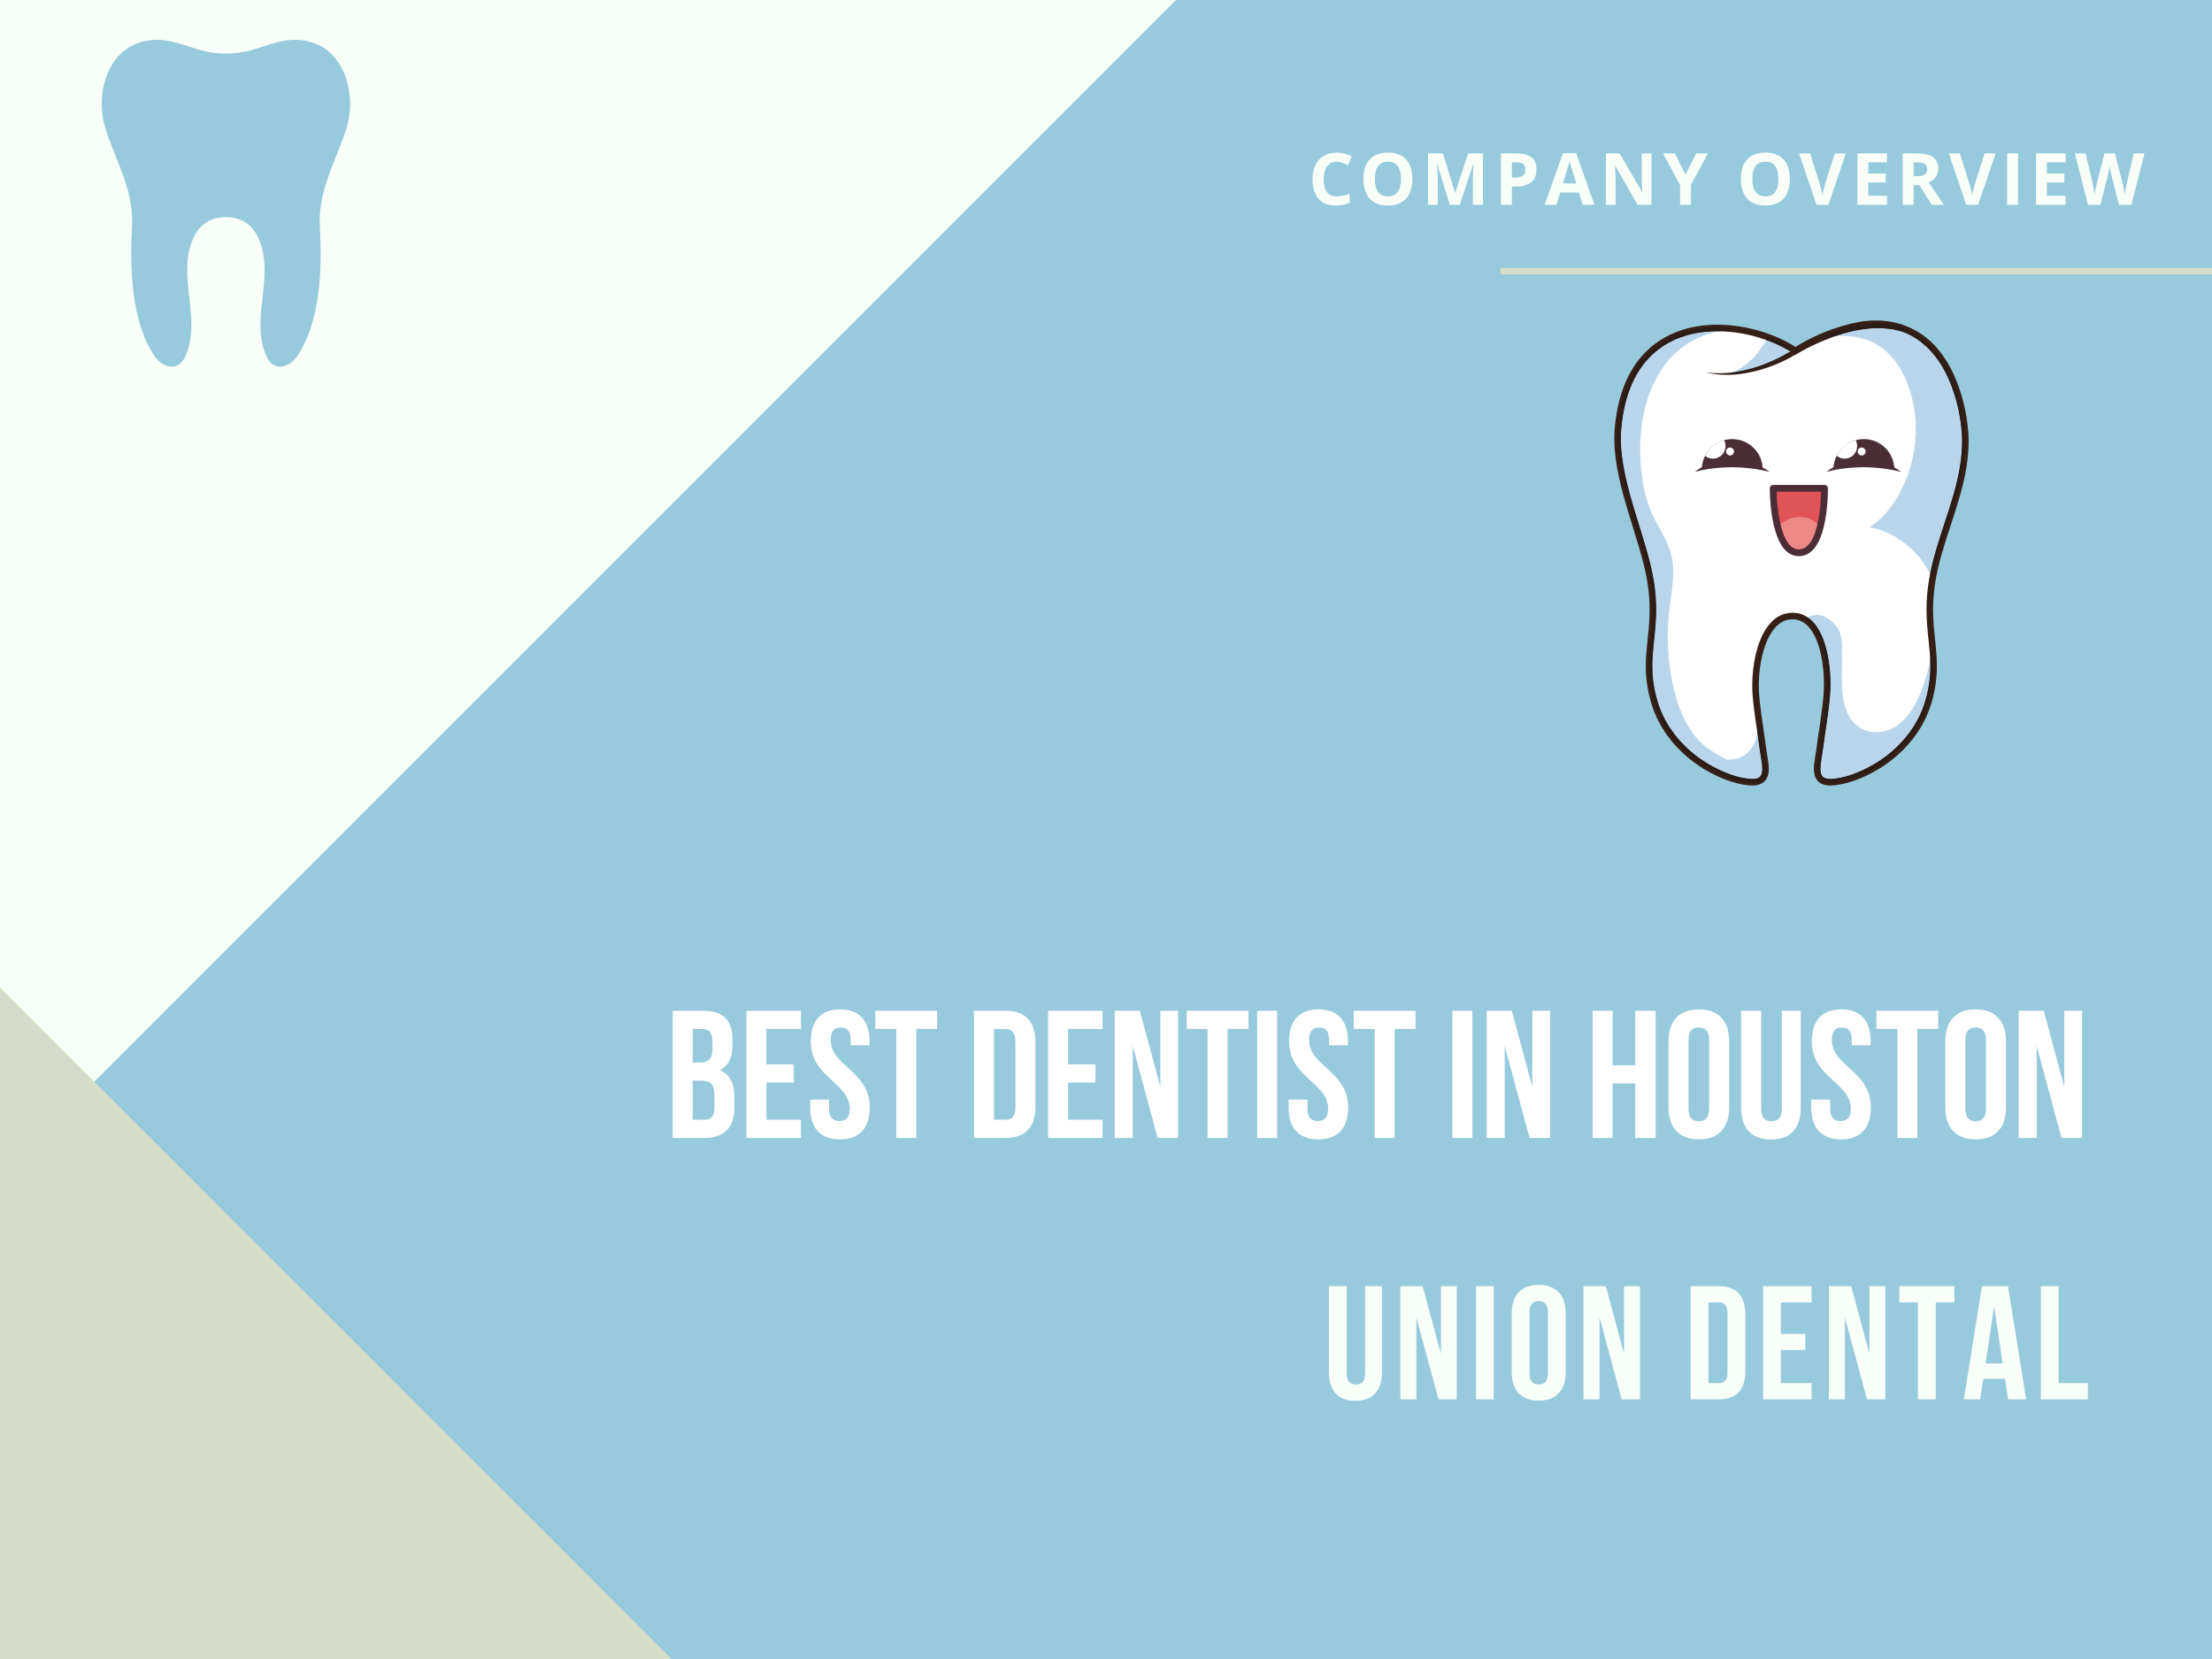 <?xml version="1.0" encoding="UTF-8"?>
<svg xmlns="http://www.w3.org/2000/svg" xmlns:xlink="http://www.w3.org/1999/xlink" width="768pt" height="576pt" viewBox="0 0 768 576" version="1.1">
<defs>
<g>
<symbol overflow="visible" id="glyph1-0">
<path style="stroke:none;" d="M 2.359 -17.844 L 12.625 -17.844 L 12.625 0 L 2.359 0 Z M 3.625 -1.266 L 11.359 -1.266 L 11.359 -16.578 L 3.625 -16.578 Z M 3.625 -1.266 "/>
</symbol>
<symbol overflow="visible" id="glyph1-1">
<path style="stroke:none;" d="M 9.828 -14.953 C 8.398 -14.953 7.297 -14.414 6.516 -13.344 C 5.734 -12.281 5.344 -10.789 5.344 -8.875 C 5.344 -4.895 6.836 -2.906 9.828 -2.906 C 11.078 -2.906 12.594 -3.219 14.375 -3.844 L 14.375 -0.672 C 12.914 -0.055 11.281 0.25 9.469 0.25 C 6.875 0.25 4.891 -0.535 3.516 -2.109 C 2.141 -3.691 1.453 -5.957 1.453 -8.906 C 1.453 -10.758 1.789 -12.383 2.469 -13.781 C 3.145 -15.176 4.113 -16.242 5.375 -16.984 C 6.645 -17.734 8.129 -18.109 9.828 -18.109 C 11.555 -18.109 13.297 -17.688 15.047 -16.844 L 13.828 -13.766 C 13.16 -14.086 12.488 -14.363 11.812 -14.594 C 11.133 -14.832 10.473 -14.953 9.828 -14.953 Z M 9.828 -14.953 "/>
</symbol>
<symbol overflow="visible" id="glyph1-2">
<path style="stroke:none;" d="M 18.438 -8.953 C 18.438 -5.992 17.703 -3.719 16.234 -2.125 C 14.773 -0.539 12.68 0.25 9.953 0.25 C 7.211 0.25 5.109 -0.539 3.641 -2.125 C 2.18 -3.719 1.453 -6 1.453 -8.969 C 1.453 -11.938 2.188 -14.203 3.656 -15.766 C 5.125 -17.336 7.227 -18.125 9.969 -18.125 C 12.719 -18.125 14.816 -17.332 16.266 -15.75 C 17.711 -14.176 18.438 -11.91 18.438 -8.953 Z M 5.422 -8.953 C 5.422 -6.953 5.797 -5.445 6.547 -4.438 C 7.305 -3.438 8.441 -2.938 9.953 -2.938 C 12.973 -2.938 14.484 -4.941 14.484 -8.953 C 14.484 -12.973 12.977 -14.984 9.969 -14.984 C 8.469 -14.984 7.332 -14.473 6.562 -13.453 C 5.801 -12.441 5.422 -10.941 5.422 -8.953 Z M 5.422 -8.953 "/>
</symbol>
<symbol overflow="visible" id="glyph1-3">
<path style="stroke:none;" d="M 9.797 0 L 5.5 -14 L 5.391 -14 C 5.547 -11.156 5.625 -9.254 5.625 -8.297 L 5.625 0 L 2.25 0 L 2.25 -17.844 L 7.391 -17.844 L 11.625 -4.203 L 11.688 -4.203 L 16.172 -17.844 L 21.328 -17.844 L 21.328 0 L 17.797 0 L 17.797 -8.453 C 17.797 -8.848 17.801 -9.305 17.812 -9.828 C 17.82 -10.348 17.879 -11.734 17.984 -13.984 L 17.875 -13.984 L 13.266 0 Z M 9.797 0 "/>
</symbol>
<symbol overflow="visible" id="glyph1-4">
<path style="stroke:none;" d="M 6.031 -9.453 L 7.281 -9.453 C 8.438 -9.453 9.301 -9.68 9.875 -10.141 C 10.457 -10.598 10.75 -11.266 10.75 -12.141 C 10.75 -13.035 10.504 -13.691 10.016 -14.109 C 9.535 -14.535 8.781 -14.75 7.75 -14.75 L 6.031 -14.75 Z M 14.578 -12.281 C 14.578 -10.363 13.973 -8.895 12.766 -7.875 C 11.566 -6.852 9.863 -6.344 7.656 -6.344 L 6.031 -6.344 L 6.031 0 L 2.25 0 L 2.25 -17.844 L 7.953 -17.844 C 10.109 -17.844 11.75 -17.375 12.875 -16.438 C 14.008 -15.508 14.578 -14.125 14.578 -12.281 Z M 14.578 -12.281 "/>
</symbol>
<symbol overflow="visible" id="glyph1-5">
<path style="stroke:none;" d="M 13.172 0 L 11.875 -4.25 L 5.375 -4.25 L 4.078 0 L 0 0 L 6.297 -17.922 L 10.922 -17.922 L 17.25 0 Z M 10.969 -7.422 C 9.781 -11.273 9.109 -13.453 8.953 -13.953 C 8.805 -14.453 8.695 -14.852 8.625 -15.156 C 8.363 -14.113 7.598 -11.535 6.328 -7.422 Z M 10.969 -7.422 "/>
</symbol>
<symbol overflow="visible" id="glyph1-6">
<path style="stroke:none;" d="M 18.078 0 L 13.266 0 L 5.5 -13.5 L 5.391 -13.5 C 5.547 -11.113 5.625 -9.414 5.625 -8.406 L 5.625 0 L 2.25 0 L 2.25 -17.844 L 7.016 -17.844 L 14.766 -4.484 L 14.859 -4.484 C 14.734 -6.797 14.672 -8.438 14.672 -9.406 L 14.672 -17.844 L 18.078 -17.844 Z M 18.078 0 "/>
</symbol>
<symbol overflow="visible" id="glyph1-7">
<path style="stroke:none;" d="M 7.797 -10.5 L 11.531 -17.844 L 15.594 -17.844 L 9.688 -6.953 L 9.688 0 L 5.922 0 L 5.922 -6.828 L 0 -17.844 L 4.109 -17.844 Z M 7.797 -10.5 "/>
</symbol>
<symbol overflow="visible" id="glyph1-8">
<path style="stroke:none;" d=""/>
</symbol>
<symbol overflow="visible" id="glyph1-9">
<path style="stroke:none;" d="M 12.422 -17.844 L 16.25 -17.844 L 10.188 0 L 6.062 0 L 0 -17.844 L 3.828 -17.844 L 7.172 -7.234 C 7.359 -6.598 7.551 -5.863 7.75 -5.031 C 7.957 -4.195 8.082 -3.617 8.125 -3.297 C 8.219 -4.047 8.523 -5.359 9.047 -7.234 Z M 12.422 -17.844 "/>
</symbol>
<symbol overflow="visible" id="glyph1-10">
<path style="stroke:none;" d="M 12.531 0 L 2.25 0 L 2.25 -17.844 L 12.531 -17.844 L 12.531 -14.75 L 6.031 -14.75 L 6.031 -10.828 L 12.078 -10.828 L 12.078 -7.734 L 6.031 -7.734 L 6.031 -3.125 L 12.531 -3.125 Z M 12.531 0 "/>
</symbol>
<symbol overflow="visible" id="glyph1-11">
<path style="stroke:none;" d="M 6.031 -9.922 L 7.25 -9.922 C 8.445 -9.922 9.328 -10.117 9.891 -10.516 C 10.461 -10.922 10.75 -11.551 10.75 -12.406 C 10.75 -13.25 10.457 -13.848 9.875 -14.203 C 9.301 -14.566 8.398 -14.75 7.172 -14.75 L 6.031 -14.75 Z M 6.031 -6.844 L 6.031 0 L 2.25 0 L 2.25 -17.844 L 7.453 -17.844 C 9.867 -17.844 11.66 -17.398 12.828 -16.516 C 13.992 -15.641 14.578 -14.301 14.578 -12.5 C 14.578 -11.445 14.285 -10.508 13.703 -9.688 C 13.129 -8.875 12.312 -8.238 11.25 -7.781 C 13.938 -3.77 15.688 -1.176 16.5 0 L 12.312 0 L 8.047 -6.844 Z M 6.031 -6.844 "/>
</symbol>
<symbol overflow="visible" id="glyph1-12">
<path style="stroke:none;" d="M 2.25 0 L 2.25 -17.844 L 6.031 -17.844 L 6.031 0 Z M 2.25 0 "/>
</symbol>
<symbol overflow="visible" id="glyph1-13">
<path style="stroke:none;" d="M 19.625 0 L 15.312 0 L 12.906 -9.375 C 12.812 -9.707 12.656 -10.395 12.438 -11.438 C 12.227 -12.488 12.109 -13.191 12.078 -13.547 C 12.023 -13.109 11.898 -12.398 11.703 -11.422 C 11.504 -10.453 11.352 -9.758 11.25 -9.344 L 8.844 0 L 4.547 0 L 0 -17.844 L 3.719 -17.844 L 6 -8.109 C 6.406 -6.305 6.695 -4.75 6.875 -3.438 C 6.926 -3.895 7.035 -4.609 7.203 -5.578 C 7.379 -6.555 7.547 -7.312 7.703 -7.844 L 10.297 -17.844 L 13.875 -17.844 L 16.484 -7.844 C 16.598 -7.395 16.738 -6.711 16.906 -5.797 C 17.07 -4.879 17.203 -4.094 17.297 -3.438 C 17.379 -4.062 17.508 -4.848 17.688 -5.797 C 17.863 -6.754 18.023 -7.523 18.172 -8.109 L 20.453 -17.844 L 24.172 -17.844 Z M 19.625 0 "/>
</symbol>
<symbol overflow="visible" id="glyph0-0">
<path style="stroke:none;" d="M 1.965 -39.289 L 1.965 -9.375 C 1.965 -3.086 5.109 0.504 11.168 0.504 C 17.23 0.504 20.375 -3.086 20.375 -9.375 L 20.375 -39.289 L 14.539 -39.289 L 14.539 -8.98 C 14.539 -6.176 13.301 -5.164 11.34 -5.164 C 9.375 -5.164 8.141 -6.176 8.141 -8.98 L 8.141 -39.289 Z M 1.965 -39.289 "/>
</symbol>
<symbol overflow="visible" id="glyph0-1">
<path style="stroke:none;" d="M 15.434 0 L 21.777 0 L 21.777 -39.289 L 16.277 -39.289 L 16.277 -15.773 L 9.934 -39.289 L 2.188 -39.289 L 2.188 0 L 7.746 0 L 7.746 -28.457 Z M 15.434 0 "/>
</symbol>
<symbol overflow="visible" id="glyph0-2">
<path style="stroke:none;" d="M 2.246 0 L 8.418 0 L 8.418 -39.289 L 2.246 -39.289 Z M 2.246 0 "/>
</symbol>
<symbol overflow="visible" id="glyph0-3">
<path style="stroke:none;" d="M 7.914 -30.254 C 7.914 -33.059 9.148 -34.125 11.113 -34.125 C 13.078 -34.125 14.312 -33.059 14.312 -30.254 L 14.312 -9.035 C 14.312 -6.23 13.078 -5.164 11.113 -5.164 C 9.148 -5.164 7.914 -6.23 7.914 -9.035 Z M 1.738 -9.43 C 1.738 -3.145 5.051 0.449 11.113 0.449 C 17.176 0.449 20.488 -3.145 20.488 -9.43 L 20.488 -29.859 C 20.488 -36.148 17.176 -39.738 11.113 -39.738 C 5.051 -39.738 1.738 -36.148 1.738 -29.859 Z M 1.738 -9.43 "/>
</symbol>
<symbol overflow="visible" id="glyph0-4">
<path style="stroke:none;" d=""/>
</symbol>
<symbol overflow="visible" id="glyph0-5">
<path style="stroke:none;" d="M 2.246 0 L 12.012 0 C 18.188 0 21.219 -3.426 21.219 -9.711 L 21.219 -29.578 C 21.219 -35.867 18.188 -39.289 12.012 -39.289 L 2.246 -39.289 Z M 11.898 -33.676 C 13.863 -33.676 15.043 -32.668 15.043 -29.859 L 15.043 -9.43 C 15.043 -6.625 13.863 -5.613 11.898 -5.613 L 8.418 -5.613 L 8.418 -33.676 Z M 11.898 -33.676 "/>
</symbol>
<symbol overflow="visible" id="glyph0-6">
<path style="stroke:none;" d="M 8.418 -33.676 L 19.082 -33.676 L 19.082 -39.289 L 2.246 -39.289 L 2.246 0 L 19.082 0 L 19.082 -5.613 L 8.418 -5.613 L 8.418 -17.121 L 16.895 -17.121 L 16.895 -22.73 L 8.418 -22.73 Z M 8.418 -33.676 "/>
</symbol>
<symbol overflow="visible" id="glyph0-7">
<path style="stroke:none;" d="M 0.449 -33.676 L 6.902 -33.676 L 6.902 0 L 13.078 0 L 13.078 -33.676 L 19.531 -33.676 L 19.531 -39.289 L 0.449 -39.289 Z M 0.449 -33.676 "/>
</symbol>
<symbol overflow="visible" id="glyph0-8">
<path style="stroke:none;" d="M 15.941 -39.289 L 6.902 -39.289 L 0.617 0 L 6.285 0 L 7.352 -7.129 L 14.93 -7.129 L 15.996 0 L 22.227 0 Z M 11.113 -32.332 L 14.09 -12.461 L 8.141 -12.461 Z M 11.113 -32.332 "/>
</symbol>
<symbol overflow="visible" id="glyph0-9">
<path style="stroke:none;" d="M 2.246 0 L 18.578 0 L 18.578 -5.613 L 8.418 -5.613 L 8.418 -39.289 L 2.246 -39.289 Z M 2.246 0 "/>
</symbol>
<symbol overflow="visible" id="glyph2-0">
<path style="stroke:none;" d="M 12.988 -44.141 L 2.523 -44.141 L 2.523 0 L 13.43 0 C 20.367 0 23.961 -3.656 23.961 -10.469 L 23.961 -14.062 C 23.961 -18.727 22.512 -22.07 18.793 -23.52 C 21.883 -24.973 23.27 -27.871 23.27 -32.41 L 23.27 -33.988 C 23.27 -40.797 20.18 -44.141 12.988 -44.141 Z M 12.547 -19.863 C 15.703 -19.863 17.027 -18.602 17.027 -14.504 L 17.027 -10.656 C 17.027 -7.379 15.766 -6.305 13.43 -6.305 L 9.457 -6.305 L 9.457 -19.863 Z M 12.801 -37.836 C 15.262 -37.836 16.332 -36.449 16.332 -33.293 L 16.332 -30.836 C 16.332 -27.305 14.754 -26.168 12.172 -26.168 L 9.457 -26.168 L 9.457 -37.836 Z M 12.801 -37.836 "/>
</symbol>
<symbol overflow="visible" id="glyph2-1">
<path style="stroke:none;" d="M 9.457 -37.836 L 21.441 -37.836 L 21.441 -44.141 L 2.523 -44.141 L 2.523 0 L 21.441 0 L 21.441 -6.305 L 9.457 -6.305 L 9.457 -19.234 L 18.98 -19.234 L 18.98 -25.539 L 9.457 -25.539 Z M 9.457 -37.836 "/>
</symbol>
<symbol overflow="visible" id="glyph2-2">
<path style="stroke:none;" d="M 1.641 -33.547 C 1.641 -20.934 15.195 -19.234 15.195 -10.152 C 15.195 -7 13.809 -5.863 11.602 -5.863 C 9.395 -5.863 8.008 -7 8.008 -10.152 L 8.008 -13.305 L 1.449 -13.305 L 1.449 -10.594 C 1.449 -3.531 4.98 0.504 11.793 0.504 C 18.602 0.504 22.133 -3.531 22.133 -10.594 C 22.133 -23.207 8.574 -24.906 8.574 -33.988 C 8.574 -37.141 9.836 -38.34 12.043 -38.34 C 14.25 -38.34 15.512 -37.141 15.512 -33.988 L 15.512 -32.16 L 22.07 -32.16 L 22.07 -33.547 C 22.07 -40.609 18.602 -44.645 11.855 -44.645 C 5.109 -44.645 1.641 -40.609 1.641 -33.547 Z M 1.641 -33.547 "/>
</symbol>
<symbol overflow="visible" id="glyph2-3">
<path style="stroke:none;" d="M 0.504 -37.836 L 7.758 -37.836 L 7.758 0 L 14.691 0 L 14.691 -37.836 L 21.945 -37.836 L 21.945 -44.141 L 0.504 -44.141 Z M 0.504 -37.836 "/>
</symbol>
<symbol overflow="visible" id="glyph2-4">
<path style="stroke:none;" d=""/>
</symbol>
<symbol overflow="visible" id="glyph2-5">
<path style="stroke:none;" d="M 2.523 0 L 13.496 0 C 20.43 0 23.836 -3.848 23.836 -10.91 L 23.836 -33.23 C 23.836 -40.293 20.43 -44.141 13.496 -44.141 L 2.523 -44.141 Z M 13.367 -37.836 C 15.574 -37.836 16.898 -36.699 16.898 -33.547 L 16.898 -10.594 C 16.898 -7.441 15.574 -6.305 13.367 -6.305 L 9.457 -6.305 L 9.457 -37.836 Z M 13.367 -37.836 "/>
</symbol>
<symbol overflow="visible" id="glyph2-6">
<path style="stroke:none;" d="M 17.34 0 L 24.465 0 L 24.465 -44.141 L 18.285 -44.141 L 18.285 -17.719 L 11.16 -44.141 L 2.461 -44.141 L 2.461 0 L 8.703 0 L 8.703 -31.969 Z M 17.34 0 "/>
</symbol>
<symbol overflow="visible" id="glyph2-7">
<path style="stroke:none;" d="M 2.523 0 L 9.457 0 L 9.457 -44.141 L 2.523 -44.141 Z M 2.523 0 "/>
</symbol>
<symbol overflow="visible" id="glyph2-8">
<path style="stroke:none;" d="M 9.457 -18.918 L 17.34 -18.918 L 17.34 0 L 24.402 0 L 24.402 -44.141 L 17.34 -44.141 L 17.34 -25.223 L 9.457 -25.223 L 9.457 -44.141 L 2.523 -44.141 L 2.523 0 L 9.457 0 Z M 9.457 -18.918 "/>
</symbol>
<symbol overflow="visible" id="glyph2-9">
<path style="stroke:none;" d="M 8.891 -33.988 C 8.891 -37.141 10.277 -38.34 12.484 -38.34 C 14.691 -38.34 16.078 -37.141 16.078 -33.988 L 16.078 -10.152 C 16.078 -7 14.691 -5.801 12.484 -5.801 C 10.277 -5.801 8.891 -7 8.891 -10.152 Z M 1.953 -10.594 C 1.953 -3.531 5.676 0.504 12.484 0.504 C 19.297 0.504 23.016 -3.531 23.016 -10.594 L 23.016 -33.547 C 23.016 -40.609 19.297 -44.645 12.484 -44.645 C 5.676 -44.645 1.953 -40.609 1.953 -33.547 Z M 1.953 -10.594 "/>
</symbol>
<symbol overflow="visible" id="glyph2-10">
<path style="stroke:none;" d="M 2.207 -44.141 L 2.207 -10.531 C 2.207 -3.469 5.738 0.566 12.547 0.566 C 19.359 0.566 22.891 -3.469 22.891 -10.531 L 22.891 -44.141 L 16.332 -44.141 L 16.332 -10.09 C 16.332 -6.938 14.945 -5.801 12.738 -5.801 C 10.531 -5.801 9.145 -6.938 9.145 -10.09 L 9.145 -44.141 Z M 2.207 -44.141 "/>
</symbol>
</g>
<clipPath id="clip1">
  <path d="M 0 408.27 L 408.27 0 L 768 0 L 768 576 L 0 576 Z M 0 408.27 "/>
</clipPath>
<clipPath id="clip2">
  <path d="M 0 342 L 234 342 L 234 576 L 0 576 Z M 0 342 "/>
</clipPath>
<clipPath id="clip3">
  <path d="M 0 342.836 L 233.164 576 L 0 576 Z M 0 342.836 "/>
</clipPath>
<clipPath id="clip4">
  <path d="M 521 92.996 L 768 92.996 L 768 95.246 L 521 95.246 Z M 521 92.996 "/>
</clipPath>
<clipPath id="clip5">
  <path d="M 35.309 13.551 L 121.559 13.551 L 121.559 127.551 L 35.309 127.551 Z M 35.309 13.551 "/>
</clipPath>
</defs>
<g id="surface1">
<rect x="0" y="0" width="768" height="576" style="fill:rgb(100%,100%,100%);fill-opacity:1;stroke:none;"/>
<rect x="0" y="0" width="768" height="576" style="fill:rgb(96.899%,100%,97.6%);fill-opacity:1;stroke:none;"/>
<g clip-path="url(#clip1)" clip-rule="evenodd">
<path style=" stroke:none;fill-rule:nonzero;fill:rgb(59.599%,79.199%,86.699%);fill-opacity:1;" d="M 520.512 -421.301 L 1358.965 417.152 L 520.512 1255.602 L -317.941 417.152 Z M 520.512 -421.301 "/>
</g>
<g clip-path="url(#clip2)" clip-rule="nonzero">
<g clip-path="url(#clip3)" clip-rule="evenodd">
<path style=" stroke:none;fill-rule:nonzero;fill:rgb(83.499%,86.699%,78.799%);fill-opacity:1;" d="M -304.133 -224.531 L 474.391 553.992 L -304.133 1332.516 L -1082.656 553.992 Z M -304.133 -224.531 "/>
</g>
</g>
<g style="fill:rgb(96.899%,100%,97.6%);fill-opacity:1;">
  <use xlink:href="#glyph0-0" x="459.427" y="485.851"/>
</g>
<g style="fill:rgb(96.899%,100%,97.6%);fill-opacity:1;">
  <use xlink:href="#glyph0-1" x="484.009" y="485.851"/>
</g>
<g style="fill:rgb(96.899%,100%,97.6%);fill-opacity:1;">
  <use xlink:href="#glyph0-2" x="510.219" y="485.851"/>
</g>
<g style="fill:rgb(96.899%,100%,97.6%);fill-opacity:1;">
  <use xlink:href="#glyph0-3" x="523.128" y="485.851"/>
</g>
<g style="fill:rgb(96.899%,100%,97.6%);fill-opacity:1;">
  <use xlink:href="#glyph0-1" x="547.598" y="485.851"/>
</g>
<g style="fill:rgb(96.899%,100%,97.6%);fill-opacity:1;">
  <use xlink:href="#glyph0-4" x="573.808" y="485.851"/>
</g>
<g style="fill:rgb(96.899%,100%,97.6%);fill-opacity:1;">
  <use xlink:href="#glyph0-5" x="584.752" y="485.851"/>
</g>
<g style="fill:rgb(96.899%,100%,97.6%);fill-opacity:1;">
  <use xlink:href="#glyph0-6" x="609.896" y="485.851"/>
</g>
<g style="fill:rgb(96.899%,100%,97.6%);fill-opacity:1;">
  <use xlink:href="#glyph0-1" x="632.794" y="485.851"/>
</g>
<g style="fill:rgb(96.899%,100%,97.6%);fill-opacity:1;">
  <use xlink:href="#glyph0-7" x="659.004" y="485.851"/>
</g>
<g style="fill:rgb(96.899%,100%,97.6%);fill-opacity:1;">
  <use xlink:href="#glyph0-8" x="681.229" y="485.851"/>
</g>
<g style="fill:rgb(96.899%,100%,97.6%);fill-opacity:1;">
  <use xlink:href="#glyph0-9" x="706.317" y="485.851"/>
</g>
<g style="fill:rgb(96.899%,100%,97.6%);fill-opacity:1;">
  <use xlink:href="#glyph1-1" x="454.24" y="71.104"/>
</g>
<g style="fill:rgb(96.899%,100%,97.6%);fill-opacity:1;">
  <use xlink:href="#glyph1-2" x="471.918" y="71.104"/>
</g>
<g style="fill:rgb(96.899%,100%,97.6%);fill-opacity:1;">
  <use xlink:href="#glyph1-3" x="493.562" y="71.104"/>
</g>
<g style="fill:rgb(96.899%,100%,97.6%);fill-opacity:1;">
  <use xlink:href="#glyph1-4" x="518.88" y="71.104"/>
</g>
<g style="fill:rgb(96.899%,100%,97.6%);fill-opacity:1;">
  <use xlink:href="#glyph1-5" x="536.326" y="71.104"/>
</g>
<g style="fill:rgb(96.899%,100%,97.6%);fill-opacity:1;">
  <use xlink:href="#glyph1-6" x="555.322" y="71.104"/>
</g>
<g style="fill:rgb(96.899%,100%,97.6%);fill-opacity:1;">
  <use xlink:href="#glyph1-7" x="577.394" y="71.104"/>
</g>
<g style="fill:rgb(96.899%,100%,97.6%);fill-opacity:1;">
  <use xlink:href="#glyph1-8" x="594.742" y="71.104"/>
</g>
<g style="fill:rgb(96.899%,100%,97.6%);fill-opacity:1;">
  <use xlink:href="#glyph1-2" x="602.985" y="71.104"/>
</g>
<g style="fill:rgb(96.899%,100%,97.6%);fill-opacity:1;">
  <use xlink:href="#glyph1-9" x="624.629" y="71.104"/>
</g>
<g style="fill:rgb(96.899%,100%,97.6%);fill-opacity:1;">
  <use xlink:href="#glyph1-10" x="642.624" y="71.104"/>
</g>
<g style="fill:rgb(96.899%,100%,97.6%);fill-opacity:1;">
  <use xlink:href="#glyph1-11" x="658.373" y="71.104"/>
</g>
<g style="fill:rgb(96.899%,100%,97.6%);fill-opacity:1;">
  <use xlink:href="#glyph1-9" x="676.625" y="71.104"/>
</g>
<g style="fill:rgb(96.899%,100%,97.6%);fill-opacity:1;">
  <use xlink:href="#glyph1-12" x="694.62" y="71.104"/>
</g>
<g style="fill:rgb(96.899%,100%,97.6%);fill-opacity:1;">
  <use xlink:href="#glyph1-10" x="704.645" y="71.104"/>
</g>
<g style="fill:rgb(96.899%,100%,97.6%);fill-opacity:1;">
  <use xlink:href="#glyph1-13" x="720.394" y="71.104"/>
</g>
<g clip-path="url(#clip4)" clip-rule="nonzero">
<path style=" stroke:none;fill-rule:nonzero;fill:rgb(83.499%,86.699%,78.799%);fill-opacity:1;" d="M 521 -140.254 L 989.75 -140.254 L 989.75 328.496 L 521 328.496 Z M 521 -140.254 "/>
</g>
<path style=" stroke:none;fill-rule:nonzero;fill:rgb(100%,100%,100%);fill-opacity:1;" d="M 623.371 121.805 C 605.52 109.922 565.398 106.125 561.758 148.898 C 560.305 165.938 570.555 186.098 573.094 201.938 C 575.98 219.938 569.621 227.465 574.391 243.754 C 577.098 252.992 583.766 260.977 592.309 266.09 C 596.617 268.66 601.754 270.906 606.875 271.496 C 615.301 272.469 612.77 265.461 612.078 259.945 C 611.305 253.781 610.145 247.605 609.648 241.414 C 608.742 230.102 612.402 213.832 622.305 213.91 L 621.586 213.91 C 632.207 213.035 635.152 230.102 634.242 241.414 C 633.746 247.605 632.586 253.781 631.812 259.945 C 631.117 265.461 628.59 272.469 637.02 271.496 C 642.137 270.906 647.273 268.66 651.578 266.09 C 660.129 260.977 666.797 252.992 669.5 243.754 C 674.273 227.465 667.914 219.938 670.797 201.938 C 672.984 188.281 679.43 175.676 681.621 162.012 C 682.258 158.031 682.559 154 682.234 149.969 C 681.699 143.262 680.035 136.395 677.191 130.273 C 674.098 123.621 669.211 117.797 662.461 114.727 C 657.742 112.582 652.711 112.062 647.574 112.605 C 647.574 112.605 635.734 113.871 623.371 121.805 "/>
<path style=" stroke:none;fill-rule:nonzero;fill:rgb(20.799%,12.199%,8.6%);fill-opacity:1;" d="M 623.371 121.805 L 624.004 120.855 C 620.469 118.504 616.129 116.48 611.375 115.039 C 606.625 113.594 601.461 112.734 596.285 112.734 C 592.137 112.734 587.977 113.289 584.027 114.555 C 578.102 116.449 572.641 119.973 568.484 125.559 C 564.324 131.141 561.477 138.758 560.621 148.801 C 560.523 149.953 560.48 151.117 560.48 152.285 C 560.484 160.633 562.797 169.434 565.375 177.988 C 567.957 186.543 570.809 194.859 571.969 202.117 C 572.539 205.664 572.738 208.777 572.738 211.648 C 572.738 215.273 572.414 218.492 572.082 221.648 C 571.75 224.801 571.41 227.891 571.41 231.215 C 571.41 235.055 571.871 239.199 573.301 244.078 C 576.102 253.629 582.961 261.816 591.727 267.062 C 596.125 269.688 601.387 272.008 606.746 272.625 C 607.312 272.691 607.848 272.723 608.348 272.723 C 609.367 272.723 610.254 272.59 611.023 272.301 C 611.602 272.086 612.109 271.777 612.523 271.398 C 613.156 270.82 613.562 270.09 613.801 269.328 C 614.035 268.562 614.113 267.762 614.113 266.938 C 614.113 265.762 613.949 264.543 613.758 263.328 C 613.566 262.113 613.348 260.91 613.211 259.801 C 612.426 253.594 611.273 247.434 610.781 241.32 C 610.695 240.254 610.652 239.133 610.652 237.984 C 610.648 232.688 611.602 226.781 613.582 222.336 C 614.57 220.109 615.809 218.262 617.246 217.004 C 617.969 216.371 618.738 215.887 619.562 215.559 C 620.379 215.23 621.266 215.051 622.234 215.051 L 622.293 215.051 L 622.305 212.773 L 621.586 212.773 L 621.586 213.91 L 621.68 215.047 C 621.914 215.023 622.141 215.02 622.359 215.02 C 623.328 215.02 624.195 215.191 624.996 215.512 C 626.391 216.07 627.609 217.098 628.664 218.527 C 630.246 220.66 631.422 223.684 632.172 227.027 C 632.922 230.375 633.262 234.035 633.262 237.449 C 633.262 238.793 633.211 240.094 633.113 241.32 C 632.617 247.434 631.465 253.594 630.684 259.801 C 630.547 260.91 630.32 262.113 630.133 263.328 C 629.941 264.543 629.777 265.762 629.777 266.938 C 629.777 267.668 629.844 268.383 630.02 269.074 C 630.156 269.586 630.355 270.09 630.652 270.551 C 631.09 271.238 631.758 271.82 632.586 272.184 C 633.414 272.551 634.398 272.723 635.547 272.723 C 636.047 272.723 636.574 272.691 637.145 272.625 C 642.504 272.008 647.766 269.688 652.16 267.062 C 660.93 261.816 667.789 253.629 670.594 244.078 C 672.023 239.199 672.48 235.051 672.48 231.215 C 672.48 227.891 672.141 224.797 671.809 221.645 C 671.477 218.492 671.152 215.27 671.152 211.648 C 671.152 208.777 671.355 205.66 671.926 202.117 C 672.996 195.41 675.133 188.898 677.293 182.336 C 679.445 175.77 681.629 169.141 682.742 162.191 C 683.211 159.266 683.504 156.293 683.504 153.309 C 683.504 152.164 683.465 151.023 683.371 149.879 C 682.82 143.043 681.137 136.059 678.227 129.793 C 676.637 126.375 674.582 123.156 672.035 120.387 C 669.492 117.613 666.461 115.293 662.934 113.691 C 659.184 111.984 655.254 111.266 651.262 111.266 C 650 111.266 648.73 111.34 647.453 111.473 L 647.449 111.477 C 647.348 111.492 635.355 112.77 622.754 120.848 L 623.371 121.805 L 624.004 120.855 L 623.371 121.805 L 623.984 122.762 C 630.051 118.871 636 116.605 640.426 115.324 C 642.641 114.68 644.469 114.285 645.734 114.047 C 646.375 113.93 646.867 113.852 647.203 113.801 C 647.371 113.777 647.496 113.762 647.578 113.75 L 647.668 113.742 L 647.691 113.738 C 648.895 113.613 650.086 113.543 651.262 113.543 C 654.984 113.547 658.57 114.207 661.992 115.762 C 665.215 117.227 668 119.352 670.359 121.926 C 672.727 124.496 674.656 127.52 676.164 130.754 C 678.941 136.734 680.57 143.473 681.102 150.059 C 681.188 151.141 681.23 152.223 681.23 153.309 C 681.23 156.145 680.949 158.996 680.496 161.832 C 679.422 168.547 677.289 175.055 675.129 181.621 C 672.973 188.191 670.789 194.809 669.676 201.758 C 669.09 205.422 668.875 208.672 668.879 211.648 C 668.879 215.41 669.215 218.727 669.547 221.883 C 669.875 225.043 670.203 228.047 670.203 231.215 C 670.203 234.875 669.773 238.77 668.41 243.434 C 665.801 252.355 659.324 260.133 650.996 265.109 C 646.785 267.629 641.762 269.809 636.887 270.363 C 636.391 270.422 635.941 270.445 635.547 270.445 C 634.727 270.445 634.113 270.34 633.672 270.168 C 633.336 270.043 633.094 269.895 632.898 269.715 C 632.613 269.449 632.414 269.121 632.266 268.652 C 632.125 268.191 632.055 267.609 632.055 266.938 C 632.055 265.977 632.195 264.855 632.379 263.68 C 632.562 262.508 632.789 261.281 632.938 260.086 C 633.707 253.969 634.871 247.773 635.379 241.5 C 635.48 240.211 635.539 238.848 635.539 237.449 C 635.531 232.02 634.73 226.023 632.75 221.242 C 631.75 218.852 630.453 216.758 628.734 215.219 C 627.871 214.449 626.91 213.828 625.844 213.398 C 624.777 212.969 623.605 212.738 622.359 212.742 C 622.074 212.742 621.785 212.75 621.492 212.777 L 621.586 215.051 L 622.305 215.051 L 622.316 212.773 L 622.234 212.77 C 620.98 212.77 619.797 213.008 618.715 213.445 C 616.809 214.203 615.215 215.562 613.906 217.27 C 611.945 219.828 610.586 223.184 609.688 226.809 C 608.801 230.434 608.375 234.336 608.375 237.984 C 608.375 239.191 608.422 240.371 608.516 241.5 C 609.02 247.773 610.184 253.969 610.949 260.086 C 611.102 261.281 611.328 262.508 611.508 263.68 C 611.695 264.855 611.84 265.977 611.84 266.938 C 611.84 267.531 611.785 268.062 611.668 268.496 C 611.582 268.82 611.469 269.094 611.328 269.316 C 611.109 269.652 610.84 269.898 610.383 270.105 C 609.926 270.309 609.27 270.445 608.348 270.445 C 607.945 270.445 607.5 270.422 607.008 270.363 C 602.125 269.809 597.105 267.629 592.898 265.109 C 584.566 260.133 578.09 252.355 575.484 243.434 C 574.117 238.77 573.691 234.875 573.691 231.215 C 573.688 228.047 574.016 225.043 574.348 221.887 C 574.68 218.727 575.016 215.41 575.016 211.648 C 575.016 208.672 574.805 205.422 574.215 201.758 C 573.004 194.207 570.117 185.84 567.555 177.332 C 564.988 168.836 562.75 160.211 562.754 152.285 C 562.754 151.176 562.797 150.078 562.891 148.992 C 563.441 142.516 564.84 137.164 566.855 132.785 C 569.879 126.215 574.266 121.812 579.383 119.004 C 584.496 116.203 590.363 115.012 596.285 115.012 C 601.203 115.012 606.16 115.832 610.715 117.215 C 615.266 118.598 619.422 120.543 622.742 122.75 L 623.359 123.164 L 623.984 122.762 L 623.371 121.805 "/>
<path style=" stroke:none;fill-rule:nonzero;fill:rgb(20.799%,12.199%,8.6%);fill-opacity:1;" d="M 591.961 129.223 C 591.961 129.223 592.406 129.273 593.25 129.371 C 593.676 129.41 594.191 129.488 594.801 129.531 C 595.41 129.547 596.109 129.566 596.891 129.586 C 597.285 129.613 597.699 129.578 598.133 129.559 C 598.562 129.535 599.012 129.512 599.484 129.488 C 599.957 129.48 600.441 129.395 600.949 129.344 C 601.449 129.285 601.977 129.23 602.512 129.156 C 604.664 128.801 607.062 128.273 609.613 127.477 C 612.16 126.676 614.852 125.582 617.59 124.242 C 618.277 123.906 618.961 123.547 619.637 123.164 L 620.137 122.875 L 620.633 122.57 C 620.973 122.355 621.312 122.141 621.66 121.93 C 622.344 121.492 623.043 121.055 623.785 120.645 C 624.516 120.23 625.246 119.781 626.004 119.387 C 629.004 117.75 632.203 116.199 635.594 114.949 C 638.98 113.699 642.531 112.672 646.195 112.121 C 649.863 111.594 653.629 111.539 657.27 112.164 C 660.922 112.742 664.367 114.203 667.277 116.176 C 670.207 118.145 672.543 120.676 674.34 123.293 C 676.145 125.918 677.48 128.613 678.445 131.184 C 678.723 131.812 678.898 132.461 679.117 133.078 C 679.32 133.703 679.543 134.301 679.711 134.902 C 680.023 136.109 680.352 137.242 680.594 138.324 C 680.812 139.406 681.023 140.418 681.215 141.359 C 681.359 142.305 681.488 143.172 681.605 143.953 C 681.66 144.344 681.719 144.719 681.77 145.066 C 681.801 145.418 681.832 145.746 681.863 146.055 C 681.922 146.664 681.969 147.188 682.012 147.605 C 682.09 148.449 682.133 148.898 682.133 148.898 C 682.133 148.898 682.047 148.457 681.891 147.625 C 681.805 147.211 681.707 146.695 681.59 146.098 C 681.535 145.793 681.477 145.473 681.41 145.129 C 681.332 144.781 681.246 144.418 681.16 144.039 C 680.98 143.27 680.785 142.422 680.57 141.496 C 680.32 140.586 680.047 139.594 679.754 138.543 C 679.445 137.496 679.043 136.406 678.668 135.242 C 678.457 134.668 678.215 134.09 677.988 133.496 C 677.746 132.902 677.535 132.281 677.234 131.684 C 676.953 131.082 676.664 130.465 676.371 129.836 C 676.07 129.215 675.699 128.609 675.359 127.984 C 675.184 127.676 675.027 127.348 674.832 127.043 C 674.629 126.738 674.434 126.434 674.234 126.121 C 674.035 125.812 673.832 125.504 673.633 125.188 C 673.43 124.875 673.188 124.59 672.965 124.285 C 671.164 121.867 668.895 119.613 666.168 117.848 C 665.824 117.633 665.504 117.387 665.137 117.199 C 664.777 117.008 664.414 116.816 664.051 116.629 L 663.504 116.34 C 663.316 116.254 663.125 116.18 662.934 116.098 C 662.551 115.941 662.168 115.781 661.781 115.621 C 661.402 115.453 660.992 115.359 660.594 115.223 C 660.195 115.102 659.797 114.957 659.391 114.855 C 658.98 114.762 658.566 114.668 658.156 114.57 L 657.535 114.426 C 657.324 114.387 657.113 114.363 656.902 114.328 C 653.531 113.773 650 113.848 646.531 114.371 C 643.055 114.867 639.629 115.824 636.348 117.012 C 635.531 117.324 634.723 117.637 633.914 117.949 C 633.113 118.285 632.32 118.617 631.527 118.949 C 630.746 119.309 629.973 119.668 629.203 120.02 C 628.441 120.391 627.691 120.781 626.941 121.156 C 626.191 121.523 625.48 121.941 624.758 122.324 C 624.039 122.707 623.328 123.121 622.621 123.527 C 622.27 123.73 621.918 123.934 621.566 124.133 L 621.027 124.441 L 620.484 124.73 C 619.758 125.102 619.035 125.449 618.316 125.77 C 615.445 127.07 612.629 128.043 609.973 128.727 C 607.32 129.422 604.828 129.801 602.617 130.02 C 602.062 130.059 601.52 130.078 601.004 130.105 C 600.488 130.125 599.988 130.176 599.508 130.145 C 599.031 130.129 598.57 130.117 598.125 130.105 C 597.688 130.09 597.27 130.094 596.875 130.035 C 596.082 129.945 595.375 129.867 594.758 129.797 C 594.152 129.695 593.648 129.57 593.23 129.492 C 592.402 129.316 591.961 129.223 591.961 129.223 "/>
<path style=" stroke:none;fill-rule:nonzero;fill:rgb(29.399%,17.999%,20.799%);fill-opacity:1;" d="M 636.562 163.023 C 636.562 157.184 641.293 152.453 647.133 152.453 C 652.969 152.453 657.703 157.184 657.703 163.023 C 657.703 163.023 652.719 161.699 647.133 161.699 C 641.539 161.699 636.562 163.023 636.562 163.023 "/>
<path style=" stroke:none;fill-rule:nonzero;fill:rgb(29.399%,17.999%,20.799%);fill-opacity:1;" d="M 660.051 163.828 C 660.051 163.828 659.633 163.723 658.918 163.559 C 658.555 163.488 658.133 163.383 657.633 163.289 C 657.387 163.242 657.125 163.191 656.848 163.141 C 656.57 163.09 656.281 163.023 655.977 162.984 C 655.672 162.938 655.355 162.887 655.031 162.836 C 654.703 162.781 654.375 162.719 654.02 162.691 C 653.676 162.652 653.32 162.609 652.953 162.562 C 652.594 162.52 652.227 162.461 651.844 162.445 C 651.086 162.41 650.312 162.305 649.523 162.281 C 649.125 162.273 648.73 162.273 648.328 162.254 C 647.941 162.246 647.555 162.23 647.176 162.211 C 646.34 162.242 645.508 162.273 644.688 162.281 C 644.266 162.277 643.891 162.324 643.512 162.348 C 643.133 162.379 642.754 162.414 642.383 162.434 C 642.195 162.445 642.012 162.453 641.828 162.465 C 641.641 162.484 641.461 162.516 641.277 162.535 C 640.922 162.574 640.562 162.617 640.219 162.66 C 639.52 162.715 638.875 162.859 638.266 162.945 C 637.652 163.023 637.113 163.164 636.613 163.246 C 636.113 163.336 635.695 163.461 635.332 163.535 C 634.625 163.707 634.211 163.828 634.211 163.828 C 634.211 163.828 634.285 163.754 634.441 163.629 C 634.602 163.512 634.824 163.309 635.141 163.105 C 635.457 162.918 635.832 162.633 636.297 162.402 C 636.762 162.172 637.277 161.863 637.879 161.641 C 638.48 161.406 639.125 161.117 639.84 160.934 C 640.199 160.836 640.562 160.727 640.938 160.625 C 641.309 160.508 641.703 160.434 642.109 160.367 C 642.508 160.293 642.922 160.23 643.344 160.16 C 643.758 160.094 644.191 160.016 644.59 160.004 C 645.41 159.945 646.242 159.906 647.078 159.871 C 647.523 159.891 647.973 159.914 648.414 159.93 C 648.848 159.949 649.27 159.988 649.695 160.012 C 650.117 160.023 650.531 160.121 650.941 160.184 C 651.355 160.254 651.762 160.316 652.156 160.391 C 652.555 160.457 652.941 160.555 653.312 160.664 C 653.684 160.77 654.051 160.871 654.406 160.973 C 655.117 161.164 655.762 161.457 656.363 161.688 C 656.957 161.914 657.477 162.219 657.941 162.445 C 658.406 162.676 658.789 162.945 659.105 163.129 C 659.422 163.332 659.656 163.52 659.812 163.637 C 659.973 163.758 660.051 163.828 660.051 163.828 "/>
<path style=" stroke:none;fill-rule:nonzero;fill:rgb(100%,100%,100%);fill-opacity:1;" d="M 644.801 154.883 C 644.801 157.297 642.844 159.246 640.438 159.246 C 639.395 159.246 638.438 158.883 637.688 158.273 C 638.422 157.035 639.816 154.105 644.293 152.84 C 644.613 153.449 644.801 154.148 644.801 154.883 "/>
<path style=" stroke:none;fill-rule:nonzero;fill:rgb(100%,100%,100%);fill-opacity:1;" d="M 647.742 156.75 C 647.742 157.516 647.129 158.133 646.363 158.133 C 645.602 158.133 644.984 157.516 644.984 156.75 C 644.984 155.992 645.602 155.371 646.363 155.371 C 647.129 155.371 647.742 155.992 647.742 156.75 "/>
<path style=" stroke:none;fill-rule:nonzero;fill:rgb(29.399%,17.999%,20.799%);fill-opacity:1;" d="M 590.863 163.023 C 590.863 157.184 595.594 152.453 601.434 152.453 C 607.273 152.453 612.004 157.184 612.004 163.023 C 612.004 163.023 607.023 161.699 601.434 161.699 C 595.844 161.699 590.863 163.023 590.863 163.023 "/>
<path style=" stroke:none;fill-rule:nonzero;fill:rgb(29.399%,17.999%,20.799%);fill-opacity:1;" d="M 614.355 163.828 C 614.355 163.828 613.93 163.723 613.223 163.559 C 612.859 163.488 612.43 163.383 611.938 163.289 C 611.691 163.242 611.426 163.191 611.145 163.141 C 610.871 163.09 610.586 163.023 610.281 162.984 C 609.973 162.938 609.66 162.887 609.332 162.836 C 609.008 162.781 608.672 162.719 608.324 162.691 C 607.977 162.652 607.621 162.609 607.258 162.562 C 606.895 162.52 606.527 162.461 606.148 162.445 C 605.391 162.41 604.617 162.305 603.824 162.281 C 603.43 162.273 603.031 162.273 602.629 162.254 C 602.246 162.246 601.859 162.23 601.473 162.211 C 600.641 162.242 599.809 162.273 598.988 162.281 C 598.57 162.277 598.195 162.324 597.812 162.348 C 597.434 162.379 597.055 162.414 596.684 162.434 C 596.5 162.445 596.316 162.453 596.129 162.465 C 595.945 162.484 595.766 162.516 595.582 162.535 C 595.219 162.574 594.867 162.617 594.523 162.66 C 593.82 162.715 593.18 162.859 592.57 162.945 C 591.957 163.023 591.418 163.164 590.914 163.246 C 590.414 163.336 589.996 163.461 589.637 163.535 C 588.926 163.707 588.516 163.828 588.516 163.828 C 588.516 163.828 588.59 163.754 588.742 163.629 C 588.906 163.512 589.125 163.309 589.441 163.105 C 589.758 162.918 590.129 162.633 590.602 162.402 C 591.062 162.172 591.578 161.863 592.184 161.641 C 592.781 161.406 593.43 161.117 594.141 160.934 C 594.5 160.836 594.867 160.727 595.238 160.625 C 595.613 160.508 596.004 160.434 596.406 160.367 C 596.812 160.293 597.223 160.23 597.641 160.16 C 598.062 160.094 598.496 160.016 598.895 160.004 C 599.715 159.945 600.547 159.906 601.375 159.871 C 601.824 159.891 602.27 159.914 602.719 159.93 C 603.145 159.949 603.574 159.988 604 160.012 C 604.422 160.023 604.836 160.121 605.246 160.184 C 605.656 160.254 606.062 160.316 606.457 160.391 C 606.859 160.457 607.242 160.555 607.617 160.664 C 607.988 160.77 608.352 160.871 608.711 160.973 C 609.422 161.164 610.062 161.465 610.66 161.688 C 611.262 161.914 611.781 162.219 612.246 162.445 C 612.711 162.676 613.09 162.945 613.406 163.129 C 613.727 163.332 613.953 163.52 614.117 163.637 C 614.27 163.758 614.355 163.828 614.355 163.828 "/>
<path style=" stroke:none;fill-rule:nonzero;fill:rgb(100%,100%,100%);fill-opacity:1;" d="M 599.098 154.883 C 599.098 157.297 597.148 159.246 594.734 159.246 C 593.699 159.246 592.738 158.883 591.988 158.273 C 592.723 157.035 594.121 154.105 598.594 152.84 C 598.918 153.449 599.098 154.148 599.098 154.883 "/>
<path style=" stroke:none;fill-rule:nonzero;fill:rgb(100%,100%,100%);fill-opacity:1;" d="M 602.047 156.75 C 602.047 157.516 601.43 158.133 600.664 158.133 C 599.906 158.133 599.289 157.516 599.289 156.75 C 599.289 155.992 599.906 155.371 600.664 155.371 C 601.43 155.371 602.047 155.992 602.047 156.75 "/>
<path style=" stroke:none;fill-rule:nonzero;fill:rgb(87.799%,32.5%,34.099%);fill-opacity:1;" d="M 633.48 169.543 C 633.48 174.469 632.727 191.926 624.559 191.926 C 616.633 191.926 615.629 174.469 615.629 169.543 L 633.48 169.543 "/>
<path style=" stroke:none;fill-rule:nonzero;fill:rgb(29.399%,17.999%,20.799%);fill-opacity:1;" d="M 633.48 169.543 L 632.305 169.543 C 632.305 171.945 632.113 177.492 630.941 182.305 C 630.359 184.711 629.52 186.926 628.441 188.438 C 627.902 189.199 627.309 189.777 626.676 190.16 C 626.039 190.543 625.367 190.742 624.559 190.75 C 623.781 190.742 623.133 190.547 622.52 190.168 C 621.977 189.832 621.461 189.348 620.98 188.719 C 620.137 187.625 619.426 186.102 618.859 184.379 C 618.004 181.793 617.484 178.762 617.188 176.047 C 616.883 173.328 616.805 170.91 616.805 169.543 L 615.629 169.543 L 615.629 170.715 L 633.48 170.715 L 633.48 169.543 L 632.305 169.543 L 633.48 169.543 L 633.48 168.367 L 615.629 168.367 C 615.32 168.367 615.016 168.488 614.797 168.707 C 614.578 168.934 614.453 169.23 614.453 169.543 C 614.457 172.082 614.703 177.723 615.98 182.863 C 616.629 185.441 617.516 187.891 618.859 189.797 C 619.527 190.75 620.324 191.566 621.277 192.164 C 622.23 192.754 623.348 193.102 624.559 193.094 C 625.785 193.102 626.922 192.762 627.891 192.168 C 628.742 191.652 629.469 190.957 630.094 190.152 C 631.184 188.742 631.977 186.996 632.59 185.109 C 633.508 182.277 634.016 179.117 634.305 176.293 C 634.594 173.473 634.652 170.992 634.652 169.543 C 634.652 169.23 634.527 168.934 634.309 168.707 C 634.094 168.488 633.785 168.367 633.48 168.367 L 633.48 169.543 "/>
<path style=" stroke:none;fill-rule:nonzero;fill:rgb(92.499%,53.699%,52.899%);fill-opacity:1;" d="M 624.562 190.664 C 623.418 190.664 622.441 190.219 621.629 189.453 C 621.406 189.238 621.191 188.992 620.98 188.719 C 620.219 187.727 619.555 186.379 619.016 184.848 C 618.699 183.895 618.438 182.875 618.223 181.844 C 619.977 180.691 621.797 179.719 623.887 179.535 C 624.223 179.508 624.551 179.492 624.875 179.492 C 627.43 179.492 629.422 180.402 630.969 181.855 C 630.742 182.961 630.461 184.062 630.117 185.082 C 629.648 186.379 629.09 187.535 628.441 188.438 C 628.184 188.797 627.918 189.113 627.641 189.391 C 626.797 190.191 625.777 190.664 624.562 190.664 "/>
<path style=" stroke:none;fill-rule:nonzero;fill:rgb(50.2%,35.3%,37.599%);fill-opacity:1;" d="M 621.629 189.453 C 620.492 188.402 619.645 186.742 619.016 184.848 C 619.555 186.379 620.219 187.727 620.98 188.719 C 621.191 188.992 621.406 189.238 621.629 189.453 M 627.641 189.391 C 627.918 189.113 628.184 188.797 628.441 188.438 C 629.09 187.535 629.648 186.379 630.117 185.082 C 629.516 186.836 628.715 188.375 627.641 189.391 "/>
<path style=" stroke:none;fill-rule:nonzero;fill:rgb(72.499%,83.499%,92.2%);fill-opacity:1;" d="M 635.543 270.445 C 634.723 270.445 634.113 270.336 633.672 270.168 C 633.336 270.043 633.094 269.895 632.898 269.715 C 632.613 269.449 632.414 269.121 632.266 268.652 C 632.125 268.191 632.055 267.609 632.055 266.938 C 632.055 265.977 632.195 264.855 632.379 263.68 C 632.562 262.508 632.789 261.281 632.938 260.086 C 633.707 253.969 634.871 247.773 635.379 241.5 C 635.48 240.211 635.539 238.848 635.539 237.449 C 635.531 232.02 634.73 226.023 632.75 221.242 C 631.75 218.852 630.453 216.758 628.734 215.219 C 628.387 214.906 628.016 214.617 627.629 214.359 C 628.008 214.152 628.391 213.977 628.785 213.832 C 629.469 213.586 630.137 213.469 630.785 213.469 C 633.359 213.469 635.629 215.223 637.348 217.16 C 639.758 219.875 639.52 223.656 639.543 227.598 C 639.59 235.027 638.16 246.637 644.762 251.938 C 646.703 253.492 648.996 254.188 651.32 254.188 C 653.48 254.188 655.672 253.59 657.645 252.527 C 662.27 250.035 665.086 244.789 666.984 240.113 C 668.402 236.637 669.387 233.031 670.164 229.371 C 670.191 229.98 670.203 230.59 670.203 231.215 C 670.203 234.875 669.773 238.77 668.41 243.434 C 665.801 252.355 659.324 260.133 650.996 265.109 C 646.785 267.629 641.762 269.809 636.887 270.363 C 636.391 270.422 635.941 270.445 635.547 270.445 L 635.543 270.445 "/>
<path style=" stroke:none;fill-rule:nonzero;fill:rgb(16.499%,11.4%,9%);fill-opacity:1;" d="M 635.547 271.586 C 628.906 271.586 631.164 265.109 631.812 259.945 C 632.586 253.781 633.746 247.605 634.242 241.414 C 634.988 232.133 633.137 218.977 626.578 215.043 C 626.914 214.785 627.266 214.559 627.629 214.359 C 628.016 214.617 628.387 214.906 628.734 215.219 C 630.453 216.758 631.75 218.852 632.75 221.242 C 634.73 226.023 635.531 232.02 635.539 237.449 C 635.539 238.848 635.48 240.211 635.379 241.5 C 634.871 247.773 633.707 253.969 632.938 260.086 C 632.789 261.281 632.562 262.508 632.379 263.68 C 632.195 264.855 632.055 265.977 632.055 266.938 C 632.055 267.609 632.125 268.191 632.266 268.652 C 632.414 269.121 632.613 269.449 632.898 269.715 C 633.094 269.895 633.336 270.043 633.672 270.168 C 634.113 270.336 634.723 270.445 635.543 270.445 L 635.547 270.445 C 635.941 270.445 636.391 270.422 636.887 270.363 C 641.762 269.809 646.785 267.629 650.996 265.109 C 659.324 260.133 665.801 252.355 668.41 243.434 C 669.773 238.77 670.203 234.875 670.203 231.215 C 670.203 230.59 670.191 229.98 670.164 229.371 C 670.473 227.926 670.75 226.473 671.008 225.016 C 671.535 230.656 671.688 236.285 669.5 243.754 C 666.797 252.992 660.129 260.977 651.578 266.09 C 647.273 268.66 642.137 270.906 637.02 271.496 C 636.484 271.559 635.992 271.586 635.547 271.586 "/>
<path style=" stroke:none;fill-rule:nonzero;fill:rgb(72.499%,83.499%,92.2%);fill-opacity:1;" d="M 601.895 129.234 C 602.859 128.742 603.781 128.195 604.648 127.621 C 607.492 125.73 610.34 123.004 612.031 119.832 C 612.641 119.395 613.047 118.754 613.246 118.059 C 616.148 119.102 618.836 120.367 621.188 121.773 C 621.129 121.945 621.082 122.125 621.055 122.305 C 620.914 122.395 620.773 122.484 620.633 122.57 L 620.137 122.875 L 619.637 123.164 C 618.961 123.547 618.277 123.906 617.59 124.242 C 614.852 125.582 612.16 126.676 609.613 127.477 C 607.062 128.273 604.664 128.801 602.512 129.156 C 602.305 129.188 602.098 129.211 601.895 129.234 "/>
<path style=" stroke:none;fill-rule:nonzero;fill:rgb(16.499%,11.4%,9%);fill-opacity:1;" d="M 621.188 121.773 C 618.836 120.367 616.148 119.102 613.246 118.059 C 613.352 117.684 613.406 117.289 613.391 116.898 C 616.43 117.98 619.242 119.305 621.723 120.777 C 621.48 121.078 621.301 121.418 621.188 121.773 "/>
<path style=" stroke:none;fill-rule:nonzero;fill:rgb(16.499%,11.4%,9%);fill-opacity:1;" d="M 600.477 129.906 C 600.957 129.695 601.434 129.473 601.895 129.234 C 602.098 129.211 602.305 129.188 602.512 129.156 C 604.664 128.801 607.062 128.273 609.613 127.477 C 612.16 126.676 614.852 125.582 617.59 124.242 C 618.277 123.906 618.961 123.547 619.637 123.164 L 620.137 122.875 L 620.633 122.57 C 620.77 122.484 620.914 122.395 621.055 122.305 C 621.012 122.57 621 122.84 621.012 123.105 C 618.602 124.602 615.812 125.672 613.277 126.672 C 611.359 127.434 609.41 128.125 607.453 128.789 C 605.199 129.555 602.82 129.578 600.477 129.906 "/>
<path style=" stroke:none;fill-rule:nonzero;fill:rgb(72.499%,83.499%,92.2%);fill-opacity:1;" d="M 670.129 199.234 C 669.113 197.262 667.863 195.363 666.406 193.551 C 662.387 188.566 655.711 184.051 649.02 183.105 C 651.562 181.422 653.871 179.344 655.879 176.793 C 662.91 167.84 666.148 155.414 664.895 144.16 C 663.758 134.043 659.129 122.445 649.074 118.371 C 645.941 117.102 642.625 116.582 639.273 116.582 C 638.656 116.582 638.043 116.598 637.43 116.633 C 640.379 115.621 643.43 114.812 646.531 114.371 C 648.363 114.098 650.203 113.945 652.031 113.945 C 653.676 113.945 655.305 114.066 656.902 114.328 C 657.113 114.363 657.324 114.387 657.535 114.426 L 658.156 114.57 C 658.566 114.668 658.98 114.762 659.391 114.855 C 659.797 114.957 660.195 115.102 660.594 115.223 C 660.766 115.281 660.945 115.336 661.117 115.387 C 661.41 115.504 661.703 115.629 661.992 115.762 C 665.215 117.227 668 119.352 670.359 121.926 C 672.727 124.496 674.656 127.52 676.16 130.754 C 678.941 136.734 680.57 143.473 681.102 150.059 C 681.188 151.141 681.227 152.223 681.227 153.309 C 681.227 156.145 680.949 158.996 680.496 161.832 C 679.422 168.547 677.289 175.055 675.129 181.621 C 673.234 187.391 671.324 193.199 670.129 199.234 "/>
<path style=" stroke:none;fill-rule:nonzero;fill:rgb(16.499%,11.4%,9%);fill-opacity:1;" d="M 670.883 200.801 C 670.648 200.277 670.398 199.75 670.129 199.234 C 671.324 193.199 673.234 187.391 675.129 181.621 C 677.289 175.055 679.422 168.547 680.496 161.832 C 680.949 158.996 681.23 156.145 681.23 153.309 C 681.23 152.223 681.188 151.141 681.102 150.059 C 680.57 143.473 678.941 136.734 676.164 130.754 C 674.656 127.52 672.727 124.496 670.359 121.926 C 668 119.352 665.215 117.227 661.992 115.762 C 661.703 115.629 661.41 115.504 661.117 115.387 C 661.344 115.453 661.566 115.523 661.781 115.621 C 662.168 115.781 662.551 115.941 662.934 116.098 C 663.125 116.18 663.316 116.254 663.504 116.34 L 664.051 116.629 C 664.414 116.816 664.777 117.008 665.137 117.199 C 665.504 117.387 665.824 117.633 666.168 117.848 C 668.895 119.613 671.164 121.867 672.965 124.285 C 673.188 124.59 673.43 124.875 673.633 125.188 C 673.832 125.504 674.035 125.812 674.234 126.121 C 674.434 126.434 674.629 126.738 674.832 127.043 C 675.027 127.348 675.184 127.676 675.359 127.984 C 675.699 128.609 676.07 129.215 676.371 129.836 C 676.664 130.465 676.953 131.082 677.234 131.684 C 677.535 132.281 677.746 132.902 677.988 133.496 C 678.215 134.09 678.457 134.668 678.668 135.242 C 679.043 136.406 679.445 137.496 679.754 138.543 C 680.047 139.594 680.32 140.586 680.57 141.496 C 680.785 142.422 680.98 143.27 681.16 144.039 C 681.246 144.418 681.332 144.781 681.41 145.129 C 681.477 145.473 681.535 145.793 681.594 146.098 C 681.707 146.695 681.805 147.211 681.891 147.625 C 682.047 148.457 682.133 148.898 682.133 148.898 C 682.133 148.898 682.109 148.648 682.066 148.164 C 682.133 148.77 682.188 149.363 682.234 149.969 C 682.559 154 682.258 158.031 681.621 162.012 C 679.504 175.215 673.43 187.434 671.043 200.559 C 670.988 200.641 670.938 200.723 670.883 200.801 "/>
<path style=" stroke:none;fill-rule:nonzero;fill:rgb(16.499%,11.4%,9%);fill-opacity:1;" d="M 682.133 148.898 C 682.133 148.898 682.047 148.457 681.891 147.625 C 681.805 147.211 681.707 146.695 681.59 146.098 C 681.535 145.793 681.477 145.473 681.41 145.129 C 681.332 144.781 681.246 144.418 681.16 144.039 C 680.98 143.27 680.785 142.422 680.57 141.496 C 680.32 140.586 680.047 139.594 679.754 138.543 C 679.445 137.496 679.043 136.406 678.668 135.242 C 678.457 134.668 678.215 134.09 677.988 133.496 C 677.746 132.902 677.535 132.281 677.234 131.684 C 676.953 131.082 676.664 130.465 676.371 129.836 C 676.07 129.215 675.699 128.609 675.359 127.984 C 675.184 127.676 675.027 127.348 674.832 127.043 C 674.629 126.738 674.434 126.434 674.234 126.121 C 674.035 125.812 673.832 125.504 673.633 125.188 C 673.43 124.875 673.188 124.59 672.965 124.285 C 671.164 121.867 668.895 119.613 666.168 117.848 C 665.824 117.633 665.504 117.387 665.137 117.199 C 664.777 117.008 664.414 116.816 664.051 116.629 L 663.504 116.34 C 663.312 116.254 663.125 116.18 662.934 116.098 C 662.551 115.941 662.168 115.781 661.781 115.621 C 661.566 115.523 661.344 115.453 661.117 115.387 C 660.945 115.336 660.766 115.281 660.594 115.223 C 660.195 115.102 659.797 114.957 659.391 114.855 C 658.98 114.762 658.566 114.668 658.156 114.57 L 657.535 114.426 C 657.324 114.387 657.113 114.363 656.902 114.328 C 655.305 114.066 653.676 113.945 652.031 113.945 C 650.203 113.945 648.363 114.098 646.531 114.371 C 643.43 114.812 640.379 115.621 637.43 116.633 C 635.449 116.738 633.465 117.012 631.508 117.406 C 640.465 113.375 647.574 112.605 647.574 112.605 C 648.812 112.473 650.043 112.406 651.262 112.406 C 655.113 112.406 658.875 113.098 662.461 114.727 C 669.211 117.797 674.098 123.621 677.191 130.273 C 679.785 135.848 681.391 142.035 682.066 148.164 C 682.109 148.648 682.133 148.898 682.133 148.898 "/>
<path style=" stroke:none;fill-rule:nonzero;fill:rgb(72.499%,83.499%,92.2%);fill-opacity:1;" d="M 608.348 270.445 C 607.945 270.445 607.5 270.422 607.008 270.363 C 602.125 269.809 597.105 267.629 592.898 265.109 C 584.566 260.133 578.09 252.355 575.484 243.434 C 574.117 238.77 573.691 234.875 573.691 231.215 C 573.688 228.047 574.016 225.043 574.348 221.887 C 574.68 218.727 575.016 215.41 575.016 211.648 C 575.016 208.672 574.805 205.422 574.215 201.758 C 573.004 194.207 570.117 185.84 567.555 177.332 C 564.988 168.836 562.75 160.211 562.754 152.285 C 562.754 151.176 562.797 150.078 562.891 148.992 C 563.441 142.516 564.84 137.164 566.855 132.785 C 569.879 126.215 574.266 121.812 579.383 119.004 C 584.496 116.203 590.363 115.012 596.281 115.012 L 596.293 115.012 C 596.484 115.012 596.68 115.012 596.875 115.016 C 589.445 116.387 582.434 120.676 578.125 126.512 C 571.059 136.086 568.922 148.285 569.57 159.961 C 569.762 163.379 570.164 166.785 570.898 170.121 C 571.352 172.184 571.934 174.219 572.668 176.207 C 574.777 181.887 578.852 186.766 580.273 192.703 C 581.727 198.797 580.406 205.098 579.652 211.188 C 578.332 221.883 579.141 233.414 582.414 243.695 C 584.195 249.277 587.035 254.785 591.52 258.672 C 593.879 260.719 596.754 262.219 599.477 263.723 C 599.477 263.723 599.773 263.762 600.27 263.762 C 602.465 263.762 608.586 262.992 610.188 254.605 C 610.457 256.441 610.723 258.266 610.949 260.086 C 611.102 261.281 611.328 262.508 611.508 263.68 C 611.695 264.855 611.84 265.977 611.84 266.938 C 611.84 267.531 611.785 268.062 611.668 268.496 C 611.582 268.82 611.469 269.094 611.328 269.316 C 611.109 269.652 610.84 269.898 610.383 270.105 C 609.93 270.309 609.27 270.445 608.348 270.445 "/>
<path style=" stroke:none;fill-rule:nonzero;fill:rgb(16.499%,11.4%,9%);fill-opacity:1;" d="M 607.926 271.535 C 607.594 271.535 607.242 271.523 606.875 271.496 C 601.738 271.121 596.617 268.66 592.309 266.09 C 583.766 260.977 577.098 252.992 574.391 243.754 C 569.621 227.465 575.98 219.938 573.094 201.938 C 570.555 186.098 560.305 165.938 561.758 148.898 C 563.73 125.73 576.406 116.23 590.453 114.273 C 590.453 114.273 592.199 113.766 595.766 113.766 C 598.457 113.766 602.188 114.055 606.984 115.066 C 605.312 114.715 603.602 114.547 601.891 114.547 C 600.211 114.547 598.531 114.707 596.875 115.016 C 596.68 115.012 596.484 115.012 596.293 115.012 L 596.281 115.012 C 590.363 115.012 584.496 116.203 579.383 119.004 C 574.266 121.812 569.879 126.215 566.855 132.785 C 564.84 137.164 563.441 142.516 562.891 148.992 C 562.797 150.078 562.754 151.176 562.754 152.285 C 562.75 160.211 564.988 168.836 567.555 177.332 C 570.117 185.84 573.004 194.207 574.215 201.758 C 574.805 205.422 575.016 208.672 575.016 211.648 C 575.016 215.41 574.68 218.727 574.348 221.887 C 574.016 225.043 573.688 228.047 573.691 231.215 C 573.691 234.875 574.117 238.77 575.484 243.434 C 578.09 252.355 584.566 260.133 592.898 265.109 C 597.105 267.629 602.125 269.809 607.008 270.363 C 607.5 270.422 607.945 270.445 608.348 270.445 C 609.27 270.445 609.93 270.309 610.383 270.105 C 610.84 269.898 611.109 269.652 611.328 269.316 C 611.469 269.094 611.582 268.82 611.668 268.496 C 611.785 268.062 611.84 267.531 611.84 266.938 C 611.84 265.977 611.695 264.855 611.508 263.68 C 611.328 262.508 611.102 261.281 610.949 260.086 C 610.723 258.266 610.457 256.441 610.188 254.605 C 610.57 252.617 610.695 250.195 610.453 247.258 L 612.672 263.762 C 612.672 263.762 616.008 271.535 607.926 271.535 M 610.453 247.258 L 609.812 242.531 C 610.125 244.238 610.332 245.809 610.453 247.258 "/>
<g clip-path="url(#clip5)" clip-rule="nonzero">
<path style=" stroke:none;fill-rule:nonzero;fill:rgb(59.599%,79.199%,86.699%);fill-opacity:1;" d="M 117.121 21.152 C 112.5 14.668 104.617 12.594 97.055 14.484 C 94.562 15.117 92.117 15.836 89.715 16.648 C 85.953 17.957 82.195 18.586 78.434 18.586 C 74.676 18.586 70.914 17.957 67.156 16.648 C 64.754 15.836 62.262 15.07 59.816 14.484 C 52.25 12.594 44.371 14.668 39.75 21.152 C 34.902 27.91 34.223 37.551 36.805 45.301 C 40.609 56.562 46.543 66.52 45.82 78.863 C 45.051 92.738 45.504 111.75 53.703 123.688 C 56.418 127.652 61.719 129.184 64.211 124.004 C 67.336 117.379 66.52 110.219 65.707 103.098 C 64.891 95.938 64.121 88.727 67.426 82.105 C 69.691 77.602 73.363 75.395 78.434 75.395 C 83.508 75.395 87.18 77.602 89.441 82.105 C 92.75 88.773 91.98 95.938 91.164 103.098 C 90.348 110.219 89.535 117.379 92.66 124.004 C 95.105 129.184 100.449 127.652 103.168 123.688 C 111.367 111.75 111.867 92.738 111.051 78.863 C 110.324 66.52 116.305 56.609 120.066 45.301 C 122.648 37.551 121.969 27.91 117.121 21.152 Z M 117.121 21.152 "/>
</g>
<g style="fill:rgb(100%,100%,100%);fill-opacity:1;">
  <use xlink:href="#glyph2-0" x="231.038" y="395.087"/>
</g>
<g style="fill:rgb(100%,100%,100%);fill-opacity:1;">
  <use xlink:href="#glyph2-1" x="256.639" y="395.087"/>
</g>
<g style="fill:rgb(100%,100%,100%);fill-opacity:1;">
  <use xlink:href="#glyph2-2" x="279.845" y="395.087"/>
  <use xlink:href="#glyph2-3" x="303.428" y="395.087"/>
</g>
<g style="fill:rgb(100%,100%,100%);fill-opacity:1;">
  <use xlink:href="#glyph2-4" x="325.877" y="395.087"/>
</g>
<g style="fill:rgb(100%,100%,100%);fill-opacity:1;">
  <use xlink:href="#glyph2-5" x="335.651" y="395.087"/>
</g>
<g style="fill:rgb(100%,100%,100%);fill-opacity:1;">
  <use xlink:href="#glyph2-1" x="361.379" y="395.087"/>
</g>
<g style="fill:rgb(100%,100%,100%);fill-opacity:1;">
  <use xlink:href="#glyph2-6" x="384.584" y="395.087"/>
</g>
<g style="fill:rgb(100%,100%,100%);fill-opacity:1;">
  <use xlink:href="#glyph2-3" x="411.51" y="395.087"/>
</g>
<g style="fill:rgb(100%,100%,100%);fill-opacity:1;">
  <use xlink:href="#glyph2-7" x="433.958" y="395.087"/>
</g>
<g style="fill:rgb(100%,100%,100%);fill-opacity:1;">
  <use xlink:href="#glyph2-2" x="445.939" y="395.087"/>
  <use xlink:href="#glyph2-3" x="469.523" y="395.087"/>
</g>
<g style="fill:rgb(100%,100%,100%);fill-opacity:1;">
  <use xlink:href="#glyph2-4" x="491.972" y="395.087"/>
</g>
<g style="fill:rgb(100%,100%,100%);fill-opacity:1;">
  <use xlink:href="#glyph2-7" x="501.746" y="395.087"/>
</g>
<g style="fill:rgb(100%,100%,100%);fill-opacity:1;">
  <use xlink:href="#glyph2-6" x="513.727" y="395.087"/>
</g>
<g style="fill:rgb(100%,100%,100%);fill-opacity:1;">
  <use xlink:href="#glyph2-4" x="540.652" y="395.087"/>
</g>
<g style="fill:rgb(100%,100%,100%);fill-opacity:1;">
  <use xlink:href="#glyph2-8" x="550.426" y="395.087"/>
</g>
<g style="fill:rgb(100%,100%,100%);fill-opacity:1;">
  <use xlink:href="#glyph2-9" x="577.352" y="395.087"/>
</g>
<g style="fill:rgb(100%,100%,100%);fill-opacity:1;">
  <use xlink:href="#glyph2-10" x="602.323" y="395.087"/>
</g>
<g style="fill:rgb(100%,100%,100%);fill-opacity:1;">
  <use xlink:href="#glyph2-2" x="627.42" y="395.087"/>
  <use xlink:href="#glyph2-3" x="651.004" y="395.087"/>
</g>
<g style="fill:rgb(100%,100%,100%);fill-opacity:1;">
  <use xlink:href="#glyph2-9" x="673.452" y="395.087"/>
</g>
<g style="fill:rgb(100%,100%,100%);fill-opacity:1;">
  <use xlink:href="#glyph2-6" x="698.423" y="395.087"/>
</g>
<script>document.getElementsByTagName("svg")[0].addEventListener("click", sendClickToParentDocument, false);function sendClickToParentDocument(evt){  var target = evt.target;  if(target.correspondingUseElement){  	target = target.correspondingUseElement;}  if (window.parent.svgElementClicked){     window.parent.svgElementClicked(target, 'click', evt.clientX,evt.clientY);  } else {     console.log("You clicked '" + target.id + "' which is a " + target.nodeName + " element");}}document.getElementsByTagName("svg")[0].addEventListener("mousemove", sendMouseToParentDocument, false);function sendMouseToParentDocument(evt){  var target = evt.target;  if(target.correspondingUseElement) {  	target = target.correspondingUseElement; }  if (window.parent.svgElementClicked){     window.parent.svgElementClicked(target, 'mousemove', evt.clientX,evt.clientY);  } else {     console.log("You clicked '" + target.id + "' which is a " + target.nodeName + " element");}}</script>
</g>
</svg>
